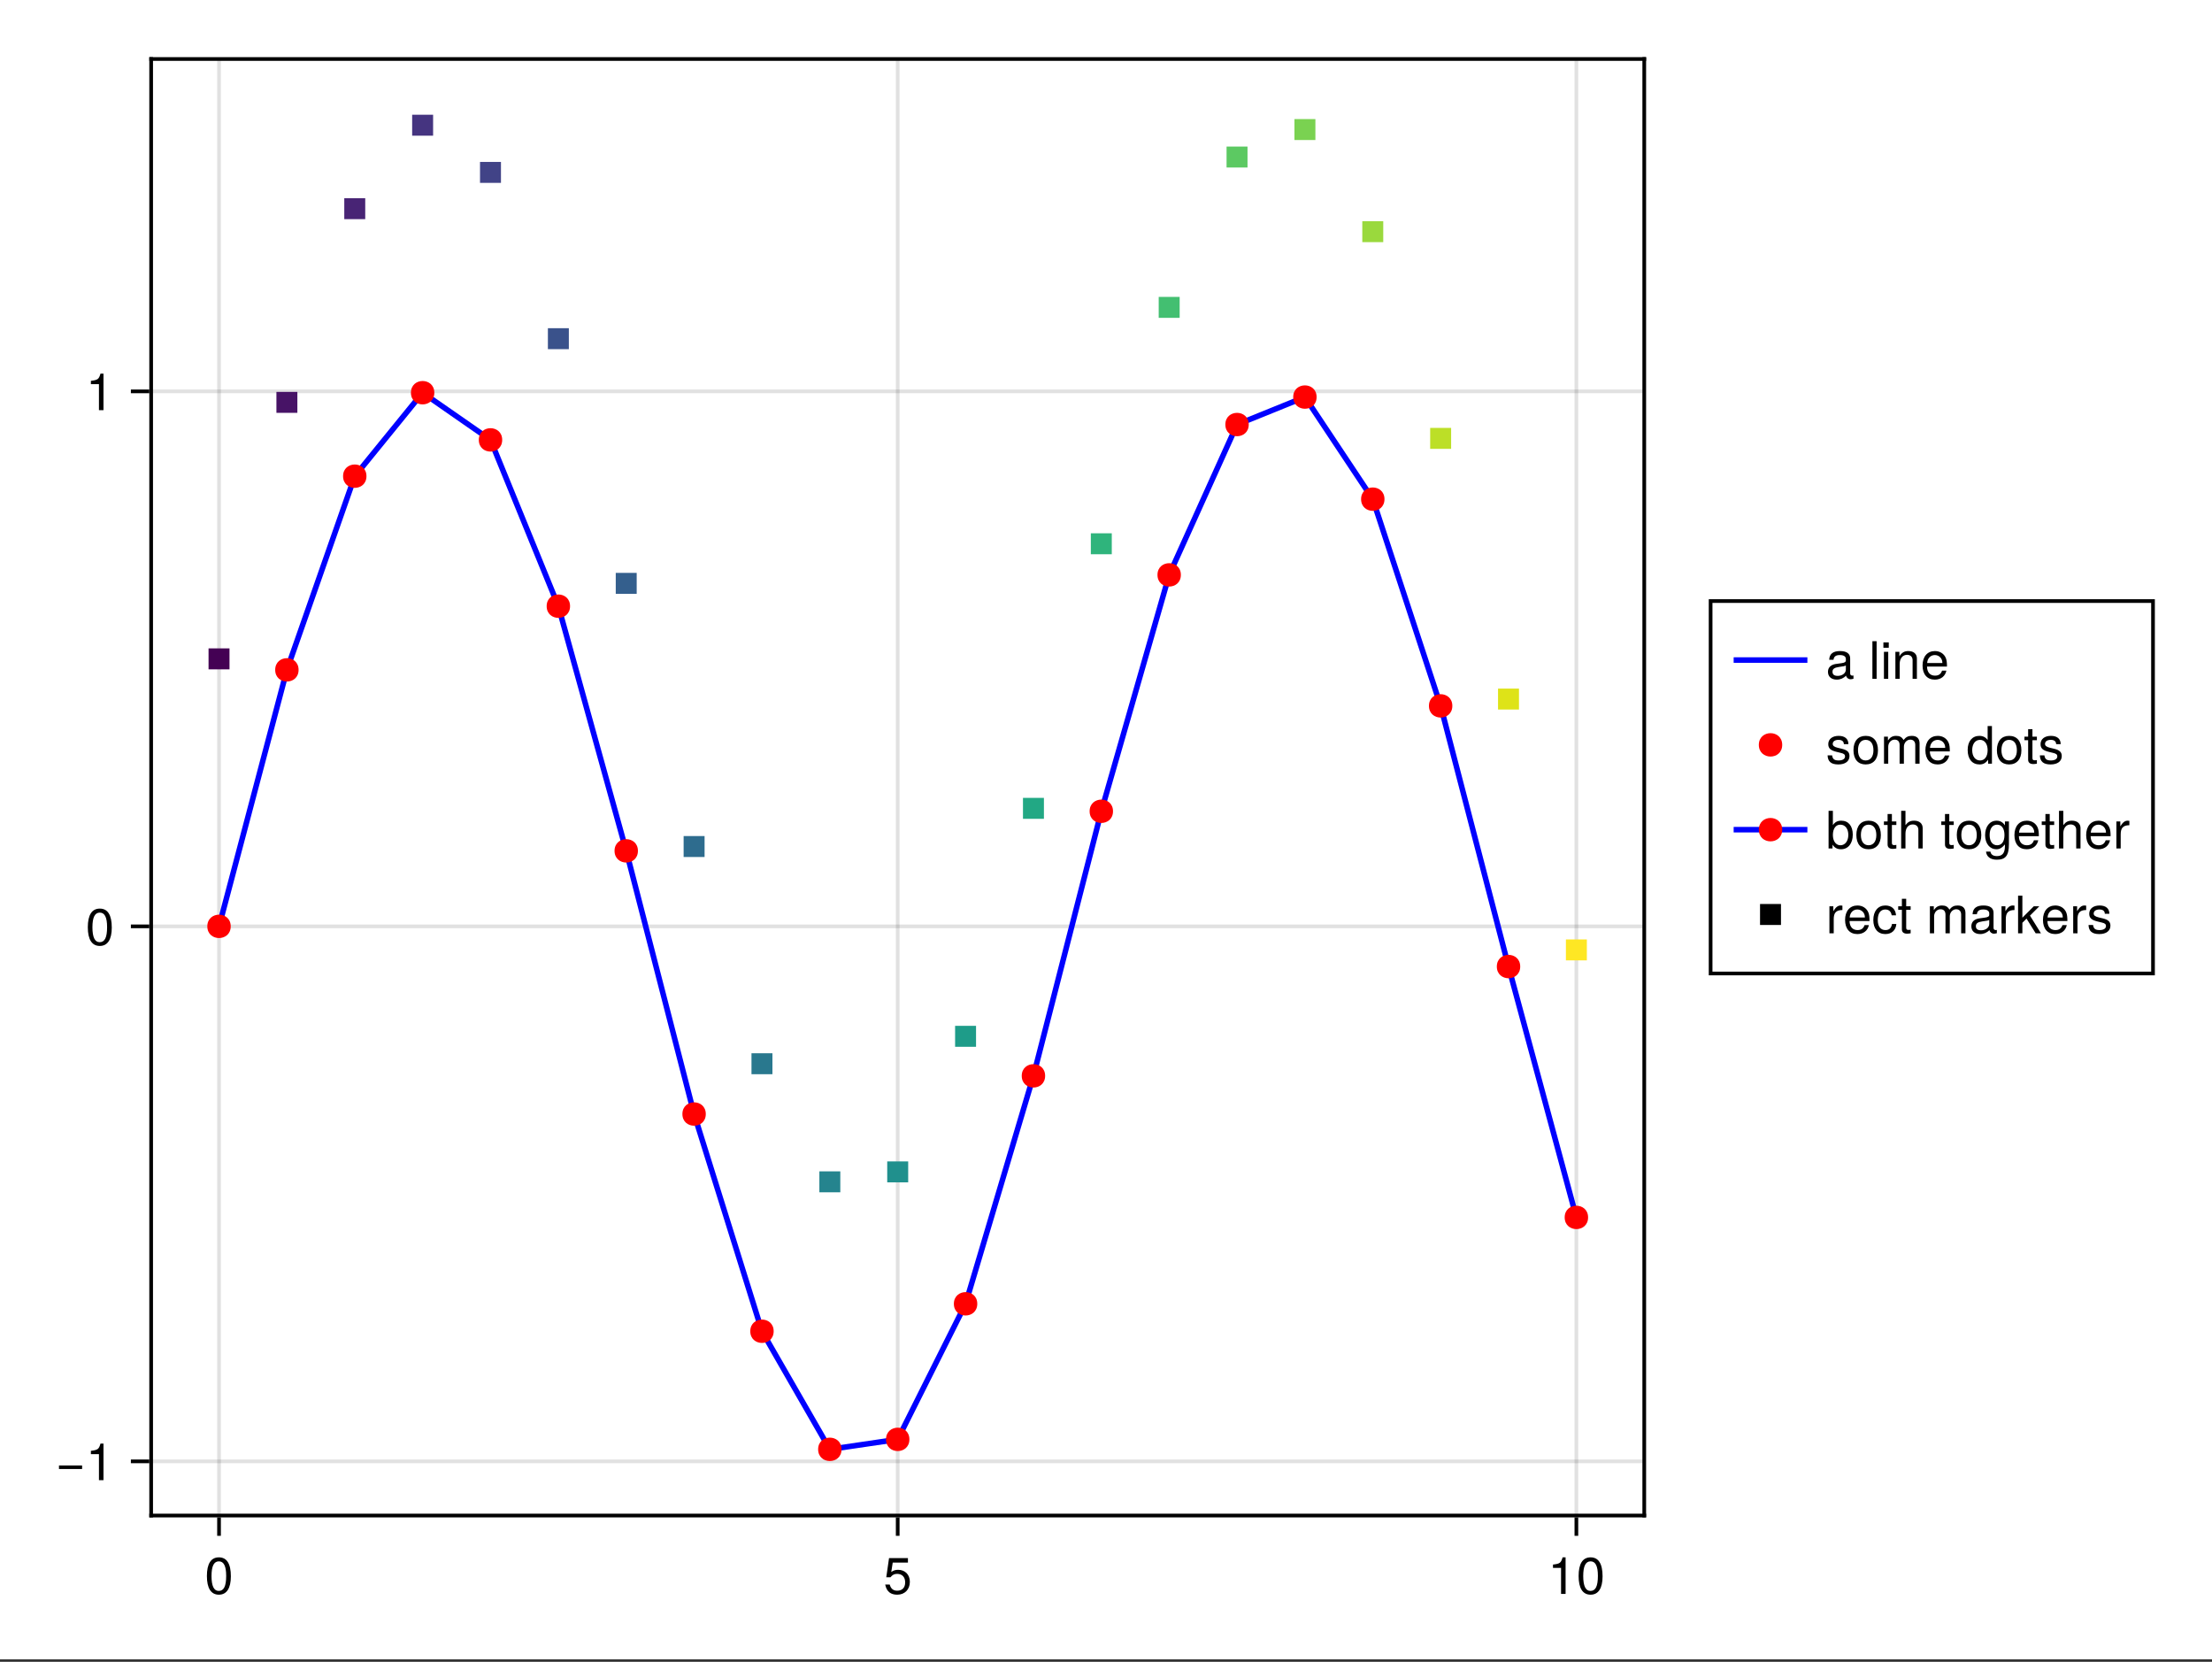 <?xml version="1.0" encoding="UTF-8"?>
<svg xmlns="http://www.w3.org/2000/svg" xmlns:xlink="http://www.w3.org/1999/xlink" width="450" height="338" viewBox="0 0 450 338">
<rect x="0" y="0" width="450" height="338" fill="#333333" stroke="none"/>
<defs>
<g>
<g id="glyph-0-0-874d8ee6">
<path d="M 5.328 -3.578 C 5.328 -1.141 4.469 0.156 2.891 0.156 C 1.297 0.156 0.453 -1.141 0.453 -3.641 C 0.453 -6.141 1.281 -7.438 2.891 -7.438 C 4.5 -7.438 5.328 -6.156 5.328 -3.578 Z M 4.375 -3.672 C 4.375 -5.656 3.891 -6.625 2.891 -6.625 C 1.891 -6.625 1.391 -5.672 1.391 -3.641 C 1.391 -1.594 1.891 -0.609 2.859 -0.609 C 3.891 -0.609 4.375 -1.547 4.375 -3.672 Z M 4.375 -3.672 "/>
</g>
<g id="glyph-0-1-874d8ee6">
<path d="M 5.422 -2.266 C 5.422 -2.266 0.719 -2.266 0.719 -2.266 C 0.719 -2.266 0.719 -2.984 0.719 -2.984 C 0.719 -2.984 5.422 -2.984 5.422 -2.984 C 5.422 -2.984 5.422 -2.266 5.422 -2.266 Z M 5.422 -2.266 "/>
</g>
<g id="glyph-0-2-874d8ee6">
<path d="M 3.641 0 C 3.641 0 2.719 0 2.719 0 C 2.719 0 2.719 -5.297 2.719 -5.297 C 2.719 -5.297 1.078 -5.297 1.078 -5.297 C 1.078 -5.297 1.078 -5.969 1.078 -5.969 C 2.5 -6.141 2.703 -6.297 3.031 -7.438 C 3.031 -7.438 3.641 -7.438 3.641 -7.438 C 3.641 -7.438 3.641 0 3.641 0 Z M 3.641 0 "/>
</g>
<g id="glyph-1-0-874d8ee6">
<path d="M 5.391 -2.469 C 5.391 -0.891 4.344 0.156 2.828 0.156 C 1.516 0.156 0.672 -0.438 0.375 -1.906 C 0.375 -1.906 1.297 -1.906 1.297 -1.906 C 1.516 -1.078 2 -0.656 2.812 -0.656 C 3.828 -0.656 4.438 -1.266 4.438 -2.344 C 4.438 -3.438 3.812 -4.078 2.812 -4.078 C 2.234 -4.078 1.875 -3.906 1.453 -3.391 C 1.453 -3.391 0.594 -3.391 0.594 -3.391 C 0.594 -3.391 1.156 -7.281 1.156 -7.281 C 1.156 -7.281 5 -7.281 5 -7.281 C 5 -7.281 5 -6.375 5 -6.375 C 5 -6.375 1.906 -6.375 1.906 -6.375 C 1.906 -6.375 1.609 -4.453 1.609 -4.453 C 2.031 -4.766 2.453 -4.906 2.984 -4.906 C 4.406 -4.906 5.391 -3.938 5.391 -2.469 Z M 5.391 -2.469 "/>
</g>
<g id="glyph-2-0-874d8ee6">
<path d="M 3.641 0 C 3.641 0 2.719 0 2.719 0 C 2.719 0 2.719 -5.297 2.719 -5.297 C 2.719 -5.297 1.078 -5.297 1.078 -5.297 C 1.078 -5.297 1.078 -5.969 1.078 -5.969 C 2.5 -6.141 2.703 -6.297 3.031 -7.438 C 3.031 -7.438 3.641 -7.438 3.641 -7.438 C 3.641 -7.438 3.641 0 3.641 0 Z M 3.641 0 "/>
</g>
<g id="glyph-2-1-874d8ee6">
<path d="M 1.578 0 C 1.578 0 0.719 0 0.719 0 C 0.719 0 0.719 -7.656 0.719 -7.656 C 0.719 -7.656 1.578 -7.656 1.578 -7.656 C 1.578 -7.656 1.578 0 1.578 0 Z M 1.578 0 "/>
</g>
<g id="glyph-3-0-874d8ee6">
<path d="M 5.328 -3.578 C 5.328 -1.141 4.469 0.156 2.891 0.156 C 1.297 0.156 0.453 -1.141 0.453 -3.641 C 0.453 -6.141 1.281 -7.438 2.891 -7.438 C 4.5 -7.438 5.328 -6.156 5.328 -3.578 Z M 4.375 -3.672 C 4.375 -5.656 3.891 -6.625 2.891 -6.625 C 1.891 -6.625 1.391 -5.672 1.391 -3.641 C 1.391 -1.594 1.891 -0.609 2.859 -0.609 C 3.891 -0.609 4.375 -1.547 4.375 -3.672 Z M 4.375 -3.672 "/>
</g>
<g id="glyph-3-1-874d8ee6">
<path d="M 5.625 -0.016 C 5.328 0.047 5.203 0.078 5.016 0.078 C 4.594 0.078 4.203 -0.234 4.109 -0.656 C 3.641 -0.141 2.953 0.156 2.25 0.156 C 1.141 0.156 0.438 -0.438 0.438 -1.422 C 0.438 -2.094 0.766 -2.594 1.406 -2.859 C 1.75 -3 1.938 -3.031 3.172 -3.188 C 3.859 -3.281 4.078 -3.438 4.078 -3.797 C 4.078 -3.797 4.078 -4.031 4.078 -4.031 C 4.078 -4.562 3.641 -4.844 2.859 -4.844 C 2.031 -4.844 1.641 -4.547 1.562 -3.875 C 1.562 -3.875 0.688 -3.875 0.688 -3.875 C 0.734 -5.141 1.547 -5.656 2.891 -5.656 C 4.234 -5.656 4.953 -5.141 4.953 -4.156 C 4.953 -4.156 4.953 -1.094 4.953 -1.094 C 4.953 -0.812 5.125 -0.656 5.422 -0.656 C 5.484 -0.656 5.516 -0.656 5.625 -0.688 C 5.625 -0.688 5.625 -0.016 5.625 -0.016 Z M 4.078 -1.906 C 4.078 -1.906 4.078 -2.719 4.078 -2.719 C 3.797 -2.578 3.594 -2.547 2.672 -2.422 C 1.75 -2.281 1.359 -2.031 1.359 -1.453 C 1.359 -0.844 1.75 -0.609 2.438 -0.609 C 3.281 -0.609 4.078 -1.109 4.078 -1.906 Z M 4.078 -1.906 "/>
</g>
<g id="glyph-3-2-874d8ee6">
<path d="M 1.609 0 C 1.609 0 0.734 0 0.734 0 C 0.734 0 0.734 -5.5 0.734 -5.5 C 0.734 -5.5 1.609 -5.5 1.609 -5.5 C 1.609 -5.5 1.609 0 1.609 0 Z M 1.719 -6.328 C 1.719 -6.328 0.625 -6.328 0.625 -6.328 C 0.625 -6.328 0.625 -7.422 0.625 -7.422 C 0.625 -7.422 1.719 -7.422 1.719 -7.422 C 1.719 -7.422 1.719 -6.328 1.719 -6.328 Z M 1.719 -6.328 "/>
</g>
<g id="glyph-4-0-874d8ee6">
<path d="M 3.641 0 C 3.641 0 2.719 0 2.719 0 C 2.719 0 2.719 -5.297 2.719 -5.297 C 2.719 -5.297 1.078 -5.297 1.078 -5.297 C 1.078 -5.297 1.078 -5.969 1.078 -5.969 C 2.5 -6.141 2.703 -6.297 3.031 -7.438 C 3.031 -7.438 3.641 -7.438 3.641 -7.438 C 3.641 -7.438 3.641 0 3.641 0 Z M 3.641 0 "/>
</g>
<g id="glyph-5-0-874d8ee6">
</g>
<g id="glyph-5-1-874d8ee6">
<path d="M 5.109 0 C 5.109 0 4.234 0 4.234 0 C 4.234 0 4.234 -3.812 4.234 -3.812 C 4.234 -4.469 3.797 -4.891 3.109 -4.891 C 2.219 -4.891 1.609 -4.156 1.609 -3.031 C 1.609 -3.031 1.609 0 1.609 0 C 1.609 0 0.734 0 0.734 0 C 0.734 0 0.734 -5.5 0.734 -5.5 C 0.734 -5.5 1.547 -5.5 1.547 -5.5 C 1.547 -5.5 1.547 -4.578 1.547 -4.578 C 2.031 -5.344 2.547 -5.656 3.375 -5.656 C 4.438 -5.656 5.109 -5.078 5.109 -4.156 C 5.109 -4.156 5.109 0 5.109 0 Z M 5.109 0 "/>
</g>
<g id="glyph-5-2-874d8ee6">
<path d="M 5.391 -2.5 C 5.391 -2.5 1.328 -2.5 1.328 -2.5 C 1.359 -1.234 2.031 -0.656 2.953 -0.656 C 3.656 -0.656 4.141 -0.938 4.391 -1.672 C 4.391 -1.672 5.266 -1.672 5.266 -1.672 C 5.047 -0.562 4.172 0.156 2.922 0.156 C 1.375 0.156 0.422 -0.906 0.422 -2.719 C 0.422 -4.531 1.406 -5.656 2.938 -5.656 C 3.969 -5.656 4.812 -5.109 5.172 -4.203 C 5.328 -3.797 5.391 -3.297 5.391 -2.5 Z M 4.453 -3.281 C 4.453 -4.141 3.797 -4.844 2.922 -4.844 C 2.047 -4.844 1.422 -4.188 1.359 -3.219 C 1.359 -3.219 4.438 -3.219 4.438 -3.219 C 4.453 -3.234 4.453 -3.281 4.453 -3.281 Z M 4.453 -3.281 "/>
</g>
<g id="glyph-6-0-874d8ee6">
<path d="M 4.812 -1.547 C 4.812 -0.484 3.938 0.156 2.547 0.156 C 1.109 0.156 0.406 -0.406 0.359 -1.688 C 0.359 -1.688 1.281 -1.688 1.281 -1.688 C 1.391 -0.844 1.844 -0.656 2.625 -0.656 C 3.391 -0.656 3.906 -0.953 3.906 -1.469 C 3.906 -1.875 3.672 -2.047 3.062 -2.188 C 3.062 -2.188 2.234 -2.391 2.234 -2.391 C 0.938 -2.703 0.5 -3.125 0.5 -3.984 C 0.5 -5 1.328 -5.656 2.609 -5.656 C 3.875 -5.656 4.594 -5.047 4.594 -3.969 C 4.594 -3.969 3.672 -3.969 3.672 -3.969 C 3.656 -4.547 3.281 -4.844 2.578 -4.844 C 1.859 -4.844 1.406 -4.531 1.406 -4.016 C 1.406 -3.641 1.719 -3.406 2.422 -3.234 C 2.422 -3.234 3.266 -3.031 3.266 -3.031 C 4.359 -2.766 4.812 -2.359 4.812 -1.547 Z M 4.812 -1.547 "/>
</g>
<g id="glyph-6-1-874d8ee6">
<path d="M 5.359 -2.703 C 5.359 -0.906 4.406 0.156 2.859 0.156 C 1.297 0.156 0.375 -0.906 0.375 -2.75 C 0.375 -4.594 1.312 -5.656 2.859 -5.656 C 4.438 -5.656 5.359 -4.609 5.359 -2.703 Z M 4.438 -2.719 C 4.438 -4.078 3.859 -4.844 2.859 -4.844 C 1.891 -4.844 1.297 -4.078 1.297 -2.75 C 1.297 -1.422 1.891 -0.656 2.859 -0.656 C 3.828 -0.656 4.438 -1.422 4.438 -2.719 Z M 4.438 -2.719 "/>
</g>
<g id="glyph-6-2-874d8ee6">
<path d="M 5.391 -2.5 C 5.391 -2.5 1.328 -2.5 1.328 -2.5 C 1.359 -1.234 2.031 -0.656 2.953 -0.656 C 3.656 -0.656 4.141 -0.938 4.391 -1.672 C 4.391 -1.672 5.266 -1.672 5.266 -1.672 C 5.047 -0.562 4.172 0.156 2.922 0.156 C 1.375 0.156 0.422 -0.906 0.422 -2.719 C 0.422 -4.531 1.406 -5.656 2.938 -5.656 C 3.969 -5.656 4.812 -5.109 5.172 -4.203 C 5.328 -3.797 5.391 -3.297 5.391 -2.5 Z M 4.453 -3.281 C 4.453 -4.141 3.797 -4.844 2.922 -4.844 C 2.047 -4.844 1.422 -4.188 1.359 -3.219 C 1.359 -3.219 4.438 -3.219 4.438 -3.219 C 4.453 -3.234 4.453 -3.281 4.453 -3.281 Z M 4.453 -3.281 "/>
</g>
<g id="glyph-6-3-874d8ee6">
</g>
<g id="glyph-6-4-874d8ee6">
<path d="M 5.203 0 C 5.203 0 4.422 0 4.422 0 C 4.422 0 4.422 -0.812 4.422 -0.812 C 3.953 -0.125 3.422 0.156 2.672 0.156 C 1.188 0.156 0.266 -0.938 0.266 -2.797 C 0.266 -4.562 1.203 -5.656 2.641 -5.656 C 3.375 -5.656 3.953 -5.359 4.328 -4.812 C 4.328 -4.812 4.328 -7.656 4.328 -7.656 C 4.328 -7.656 5.203 -7.656 5.203 -7.656 C 5.203 -7.656 5.203 0 5.203 0 Z M 4.328 -2.734 C 4.328 -4 3.734 -4.844 2.781 -4.844 C 1.828 -4.844 1.188 -4.031 1.188 -2.75 C 1.188 -1.469 1.828 -0.656 2.797 -0.656 C 3.719 -0.656 4.328 -1.453 4.328 -2.734 Z M 4.328 -2.734 "/>
</g>
<g id="glyph-6-5-874d8ee6">
<path d="M 2.672 0 C 2.375 0.047 2.156 0.078 1.953 0.078 C 1.266 0.078 0.891 -0.234 0.891 -0.797 C 0.891 -0.797 0.891 -4.781 0.891 -4.781 C 0.891 -4.781 0.141 -4.781 0.141 -4.781 C 0.141 -4.781 0.141 -5.5 0.141 -5.5 C 0.141 -5.5 0.891 -5.5 0.891 -5.5 C 0.891 -5.5 0.891 -7.016 0.891 -7.016 C 0.891 -7.016 1.766 -7.016 1.766 -7.016 C 1.766 -7.016 1.766 -5.5 1.766 -5.5 C 1.766 -5.5 2.672 -5.5 2.672 -5.5 C 2.672 -5.5 2.672 -4.781 2.672 -4.781 C 2.672 -4.781 1.766 -4.781 1.766 -4.781 C 1.766 -4.781 1.766 -1.188 1.766 -1.188 C 1.766 -0.797 1.875 -0.688 2.25 -0.688 C 2.422 -0.688 2.547 -0.703 2.672 -0.734 C 2.672 -0.734 2.672 0 2.672 0 Z M 2.672 0 "/>
</g>
<g id="glyph-7-0-874d8ee6">
<path d="M 7.984 0 C 7.984 0 7.109 0 7.109 0 C 7.109 0 7.109 -3.797 7.109 -3.797 C 7.109 -4.484 6.734 -4.891 6.094 -4.891 C 5.391 -4.891 4.797 -4.25 4.797 -3.453 C 4.797 -3.453 4.797 0 4.797 0 C 4.797 0 3.922 0 3.922 0 C 3.922 0 3.922 -3.797 3.922 -3.797 C 3.922 -4.5 3.562 -4.891 2.906 -4.891 C 2.188 -4.891 1.609 -4.25 1.609 -3.453 C 1.609 -3.453 1.609 0 1.609 0 C 1.609 0 0.75 0 0.75 0 C 0.75 0 0.75 -5.5 0.75 -5.5 C 0.75 -5.5 1.547 -5.5 1.547 -5.5 C 1.547 -5.5 1.547 -4.719 1.547 -4.719 C 2.016 -5.391 2.5 -5.656 3.234 -5.656 C 3.953 -5.656 4.391 -5.406 4.719 -4.812 C 5.234 -5.438 5.672 -5.656 6.406 -5.656 C 7.438 -5.656 7.984 -5.109 7.984 -4.125 C 7.984 -4.125 7.984 0 7.984 0 Z M 7.984 0 "/>
</g>
<g id="glyph-8-0-874d8ee6">
<path d="M 5.484 -2.812 C 5.484 -1.031 4.547 0.156 3.094 0.156 C 2.328 0.156 1.781 -0.141 1.359 -0.781 C 1.359 -0.781 1.359 0 1.359 0 C 1.359 0 0.562 0 0.562 0 C 0.562 0 0.562 -7.656 0.562 -7.656 C 0.562 -7.656 1.438 -7.656 1.438 -7.656 C 1.438 -7.656 1.438 -4.75 1.438 -4.75 C 1.844 -5.375 2.391 -5.656 3.141 -5.656 C 4.594 -5.656 5.484 -4.594 5.484 -2.812 Z M 4.578 -2.766 C 4.578 -3.984 3.953 -4.844 2.969 -4.844 C 2.047 -4.875 1.438 -4.047 1.438 -2.75 C 1.438 -1.5 2.047 -0.656 2.969 -0.656 C 3.922 -0.656 4.578 -1.516 4.578 -2.766 Z M 4.578 -2.766 "/>
</g>
<g id="glyph-8-1-874d8ee6">
<path d="M 5.359 -2.703 C 5.359 -0.906 4.406 0.156 2.859 0.156 C 1.297 0.156 0.375 -0.906 0.375 -2.75 C 0.375 -4.594 1.312 -5.656 2.859 -5.656 C 4.438 -5.656 5.359 -4.609 5.359 -2.703 Z M 4.438 -2.719 C 4.438 -4.078 3.859 -4.844 2.859 -4.844 C 1.891 -4.844 1.297 -4.078 1.297 -2.75 C 1.297 -1.422 1.891 -0.656 2.859 -0.656 C 3.828 -0.656 4.438 -1.422 4.438 -2.719 Z M 4.438 -2.719 "/>
</g>
<g id="glyph-9-0-874d8ee6">
<path d="M 2.672 0 C 2.375 0.047 2.156 0.078 1.953 0.078 C 1.266 0.078 0.891 -0.234 0.891 -0.797 C 0.891 -0.797 0.891 -4.781 0.891 -4.781 C 0.891 -4.781 0.141 -4.781 0.141 -4.781 C 0.141 -4.781 0.141 -5.5 0.141 -5.5 C 0.141 -5.5 0.891 -5.5 0.891 -5.5 C 0.891 -5.5 0.891 -7.016 0.891 -7.016 C 0.891 -7.016 1.766 -7.016 1.766 -7.016 C 1.766 -7.016 1.766 -5.5 1.766 -5.5 C 1.766 -5.5 2.672 -5.5 2.672 -5.5 C 2.672 -5.5 2.672 -4.781 2.672 -4.781 C 2.672 -4.781 1.766 -4.781 1.766 -4.781 C 1.766 -4.781 1.766 -1.188 1.766 -1.188 C 1.766 -0.797 1.875 -0.688 2.25 -0.688 C 2.422 -0.688 2.547 -0.703 2.672 -0.734 C 2.672 -0.734 2.672 0 2.672 0 Z M 2.672 0 "/>
</g>
<g id="glyph-9-1-874d8ee6">
<path d="M 5.109 0 C 5.109 0 4.234 0 4.234 0 C 4.234 0 4.234 -3.812 4.234 -3.812 C 4.234 -4.531 3.719 -4.891 3.094 -4.891 C 2.188 -4.891 1.609 -4.156 1.609 -3.031 C 1.609 -3.031 1.609 0 1.609 0 C 1.609 0 0.734 0 0.734 0 C 0.734 0 0.734 -7.656 0.734 -7.656 C 0.734 -7.656 1.609 -7.656 1.609 -7.656 C 1.609 -7.656 1.609 -4.75 1.609 -4.75 C 2.125 -5.422 2.594 -5.656 3.375 -5.656 C 4.438 -5.656 5.109 -5.078 5.109 -4.156 C 5.109 -4.156 5.109 0 5.109 0 Z M 5.109 0 "/>
</g>
<g id="glyph-9-2-874d8ee6">
</g>
<g id="glyph-9-3-874d8ee6">
<path d="M 5.359 -2.703 C 5.359 -0.906 4.406 0.156 2.859 0.156 C 1.297 0.156 0.375 -0.906 0.375 -2.75 C 0.375 -4.594 1.312 -5.656 2.859 -5.656 C 4.438 -5.656 5.359 -4.609 5.359 -2.703 Z M 4.438 -2.719 C 4.438 -4.078 3.859 -4.844 2.859 -4.844 C 1.891 -4.844 1.297 -4.078 1.297 -2.75 C 1.297 -1.422 1.891 -0.656 2.859 -0.656 C 3.828 -0.656 4.438 -1.422 4.438 -2.719 Z M 4.438 -2.719 "/>
</g>
<g id="glyph-9-4-874d8ee6">
<path d="M 5.141 -0.906 C 5.141 1.516 4.406 2.281 2.672 2.281 C 1.391 2.281 0.578 1.672 0.484 0.625 C 0.484 0.625 1.375 0.625 1.375 0.625 C 1.484 1.297 2.016 1.547 2.703 1.547 C 3.734 1.547 4.328 1 4.328 -0.469 C 4.328 -0.469 4.328 -0.828 4.328 -0.828 C 3.75 -0.141 3.266 0.156 2.578 0.156 C 1.281 0.156 0.297 -0.969 0.297 -2.703 C 0.297 -4.484 1.25 -5.656 2.641 -5.656 C 3.344 -5.656 3.891 -5.359 4.328 -4.703 C 4.328 -4.703 4.328 -5.5 4.328 -5.5 C 4.328 -5.5 5.141 -5.5 5.141 -5.5 C 5.141 -5.5 5.141 -0.906 5.141 -0.906 Z M 4.234 -2.719 C 4.234 -4.047 3.688 -4.844 2.734 -4.844 C 1.812 -4.844 1.219 -4.078 1.219 -2.75 C 1.219 -1.422 1.797 -0.656 2.75 -0.656 C 3.672 -0.656 4.234 -1.406 4.234 -2.719 Z M 4.234 -2.719 "/>
</g>
<g id="glyph-9-5-874d8ee6">
<path d="M 5.391 -2.5 C 5.391 -2.5 1.328 -2.5 1.328 -2.5 C 1.359 -1.234 2.031 -0.656 2.953 -0.656 C 3.656 -0.656 4.141 -0.938 4.391 -1.672 C 4.391 -1.672 5.266 -1.672 5.266 -1.672 C 5.047 -0.562 4.172 0.156 2.922 0.156 C 1.375 0.156 0.422 -0.906 0.422 -2.719 C 0.422 -4.531 1.406 -5.656 2.938 -5.656 C 3.969 -5.656 4.812 -5.109 5.172 -4.203 C 5.328 -3.797 5.391 -3.297 5.391 -2.5 Z M 4.453 -3.281 C 4.453 -4.141 3.797 -4.844 2.922 -4.844 C 2.047 -4.844 1.422 -4.188 1.359 -3.219 C 1.359 -3.219 4.438 -3.219 4.438 -3.219 C 4.453 -3.234 4.453 -3.281 4.453 -3.281 Z M 4.453 -3.281 "/>
</g>
<g id="glyph-9-6-874d8ee6">
<path d="M 3.375 -4.734 C 2.016 -4.719 1.609 -4.094 1.609 -2.859 C 1.609 -2.859 1.609 0 1.609 0 C 1.609 0 0.734 0 0.734 0 C 0.734 0 0.734 -5.5 0.734 -5.5 C 0.734 -5.5 1.531 -5.5 1.531 -5.5 C 1.531 -5.5 1.531 -4.5 1.531 -4.5 C 2.031 -5.328 2.469 -5.656 3.031 -5.656 C 3.156 -5.656 3.219 -5.656 3.375 -5.625 C 3.375 -5.625 3.375 -4.734 3.375 -4.734 Z M 3.375 -4.734 "/>
</g>
<g id="glyph-10-0-874d8ee6">
<path d="M 3.375 -4.734 C 2.016 -4.719 1.609 -4.094 1.609 -2.859 C 1.609 -2.859 1.609 0 1.609 0 C 1.609 0 0.734 0 0.734 0 C 0.734 0 0.734 -5.5 0.734 -5.5 C 0.734 -5.5 1.531 -5.5 1.531 -5.5 C 1.531 -5.5 1.531 -4.5 1.531 -4.5 C 2.031 -5.328 2.469 -5.656 3.031 -5.656 C 3.156 -5.656 3.219 -5.656 3.375 -5.625 C 3.375 -5.625 3.375 -4.734 3.375 -4.734 Z M 3.375 -4.734 "/>
</g>
<g id="glyph-10-1-874d8ee6">
<path d="M 5.016 -1.891 C 4.906 -0.625 4.078 0.156 2.766 0.156 C 1.266 0.156 0.328 -0.922 0.328 -2.703 C 0.328 -4.531 1.297 -5.656 2.766 -5.656 C 4 -5.656 4.844 -5 4.953 -3.656 C 4.953 -3.656 4.062 -3.656 4.062 -3.656 C 3.953 -4.422 3.5 -4.844 2.766 -4.844 C 1.812 -4.844 1.234 -4.078 1.234 -2.703 C 1.234 -1.391 1.812 -0.656 2.781 -0.656 C 3.531 -0.656 3.984 -1.016 4.125 -1.891 C 4.125 -1.891 5.016 -1.891 5.016 -1.891 Z M 5.016 -1.891 "/>
</g>
<g id="glyph-11-0-874d8ee6">
<path d="M 5.391 -2.5 C 5.391 -2.5 1.328 -2.5 1.328 -2.5 C 1.359 -1.234 2.031 -0.656 2.953 -0.656 C 3.656 -0.656 4.141 -0.938 4.391 -1.672 C 4.391 -1.672 5.266 -1.672 5.266 -1.672 C 5.047 -0.562 4.172 0.156 2.922 0.156 C 1.375 0.156 0.422 -0.906 0.422 -2.719 C 0.422 -4.531 1.406 -5.656 2.938 -5.656 C 3.969 -5.656 4.812 -5.109 5.172 -4.203 C 5.328 -3.797 5.391 -3.297 5.391 -2.5 Z M 4.453 -3.281 C 4.453 -4.141 3.797 -4.844 2.922 -4.844 C 2.047 -4.844 1.422 -4.188 1.359 -3.219 C 1.359 -3.219 4.438 -3.219 4.438 -3.219 C 4.453 -3.234 4.453 -3.281 4.453 -3.281 Z M 4.453 -3.281 "/>
</g>
<g id="glyph-12-0-874d8ee6">
<path d="M 2.672 0 C 2.375 0.047 2.156 0.078 1.953 0.078 C 1.266 0.078 0.891 -0.234 0.891 -0.797 C 0.891 -0.797 0.891 -4.781 0.891 -4.781 C 0.891 -4.781 0.141 -4.781 0.141 -4.781 C 0.141 -4.781 0.141 -5.5 0.141 -5.5 C 0.141 -5.5 0.891 -5.5 0.891 -5.5 C 0.891 -5.5 0.891 -7.016 0.891 -7.016 C 0.891 -7.016 1.766 -7.016 1.766 -7.016 C 1.766 -7.016 1.766 -5.5 1.766 -5.5 C 1.766 -5.5 2.672 -5.5 2.672 -5.5 C 2.672 -5.5 2.672 -4.781 2.672 -4.781 C 2.672 -4.781 1.766 -4.781 1.766 -4.781 C 1.766 -4.781 1.766 -1.188 1.766 -1.188 C 1.766 -0.797 1.875 -0.688 2.25 -0.688 C 2.422 -0.688 2.547 -0.703 2.672 -0.734 C 2.672 -0.734 2.672 0 2.672 0 Z M 2.672 0 "/>
</g>
<g id="glyph-12-1-874d8ee6">
</g>
<g id="glyph-12-2-874d8ee6">
<path d="M 7.984 0 C 7.984 0 7.109 0 7.109 0 C 7.109 0 7.109 -3.797 7.109 -3.797 C 7.109 -4.484 6.734 -4.891 6.094 -4.891 C 5.391 -4.891 4.797 -4.25 4.797 -3.453 C 4.797 -3.453 4.797 0 4.797 0 C 4.797 0 3.922 0 3.922 0 C 3.922 0 3.922 -3.797 3.922 -3.797 C 3.922 -4.5 3.562 -4.891 2.906 -4.891 C 2.188 -4.891 1.609 -4.25 1.609 -3.453 C 1.609 -3.453 1.609 0 1.609 0 C 1.609 0 0.75 0 0.75 0 C 0.75 0 0.75 -5.5 0.75 -5.5 C 0.75 -5.5 1.547 -5.5 1.547 -5.5 C 1.547 -5.5 1.547 -4.719 1.547 -4.719 C 2.016 -5.391 2.5 -5.656 3.234 -5.656 C 3.953 -5.656 4.391 -5.406 4.719 -4.812 C 5.234 -5.438 5.672 -5.656 6.406 -5.656 C 7.438 -5.656 7.984 -5.109 7.984 -4.125 C 7.984 -4.125 7.984 0 7.984 0 Z M 7.984 0 "/>
</g>
<g id="glyph-12-3-874d8ee6">
<path d="M 5.625 -0.016 C 5.328 0.047 5.203 0.078 5.016 0.078 C 4.594 0.078 4.203 -0.234 4.109 -0.656 C 3.641 -0.141 2.953 0.156 2.25 0.156 C 1.141 0.156 0.438 -0.438 0.438 -1.422 C 0.438 -2.094 0.766 -2.594 1.406 -2.859 C 1.75 -3 1.938 -3.031 3.172 -3.188 C 3.859 -3.281 4.078 -3.438 4.078 -3.797 C 4.078 -3.797 4.078 -4.031 4.078 -4.031 C 4.078 -4.562 3.641 -4.844 2.859 -4.844 C 2.031 -4.844 1.641 -4.547 1.562 -3.875 C 1.562 -3.875 0.688 -3.875 0.688 -3.875 C 0.734 -5.141 1.547 -5.656 2.891 -5.656 C 4.234 -5.656 4.953 -5.141 4.953 -4.156 C 4.953 -4.156 4.953 -1.094 4.953 -1.094 C 4.953 -0.812 5.125 -0.656 5.422 -0.656 C 5.484 -0.656 5.516 -0.656 5.625 -0.688 C 5.625 -0.688 5.625 -0.016 5.625 -0.016 Z M 4.078 -1.906 C 4.078 -1.906 4.078 -2.719 4.078 -2.719 C 3.797 -2.578 3.594 -2.547 2.672 -2.422 C 1.75 -2.281 1.359 -2.031 1.359 -1.453 C 1.359 -0.844 1.75 -0.609 2.438 -0.609 C 3.281 -0.609 4.078 -1.109 4.078 -1.906 Z M 4.078 -1.906 "/>
</g>
<g id="glyph-12-4-874d8ee6">
<path d="M 3.375 -4.734 C 2.016 -4.719 1.609 -4.094 1.609 -2.859 C 1.609 -2.859 1.609 0 1.609 0 C 1.609 0 0.734 0 0.734 0 C 0.734 0 0.734 -5.5 0.734 -5.5 C 0.734 -5.5 1.531 -5.5 1.531 -5.5 C 1.531 -5.5 1.531 -4.5 1.531 -4.5 C 2.031 -5.328 2.469 -5.656 3.031 -5.656 C 3.156 -5.656 3.219 -5.656 3.375 -5.625 C 3.375 -5.625 3.375 -4.734 3.375 -4.734 Z M 3.375 -4.734 "/>
</g>
<g id="glyph-12-5-874d8ee6">
<path d="M 5.266 0 C 5.266 0 4.188 0 4.188 0 C 4.188 0 2.328 -2.984 2.328 -2.984 C 2.328 -2.984 1.484 -2.141 1.484 -2.141 C 1.484 -2.141 1.484 0 1.484 0 C 1.484 0 0.609 0 0.609 0 C 0.609 0 0.609 -7.656 0.609 -7.656 C 0.609 -7.656 1.484 -7.656 1.484 -7.656 C 1.484 -7.656 1.484 -3.172 1.484 -3.172 C 1.484 -3.172 3.812 -5.5 3.812 -5.5 C 3.812 -5.5 4.938 -5.5 4.938 -5.5 C 4.938 -5.5 3.031 -3.594 3.031 -3.594 C 3.031 -3.594 5.266 0 5.266 0 Z M 5.266 0 "/>
</g>
<g id="glyph-12-6-874d8ee6">
<path d="M 4.812 -1.547 C 4.812 -0.484 3.938 0.156 2.547 0.156 C 1.109 0.156 0.406 -0.406 0.359 -1.688 C 0.359 -1.688 1.281 -1.688 1.281 -1.688 C 1.391 -0.844 1.844 -0.656 2.625 -0.656 C 3.391 -0.656 3.906 -0.953 3.906 -1.469 C 3.906 -1.875 3.672 -2.047 3.062 -2.188 C 3.062 -2.188 2.234 -2.391 2.234 -2.391 C 0.938 -2.703 0.5 -3.125 0.5 -3.984 C 0.5 -5 1.328 -5.656 2.609 -5.656 C 3.875 -5.656 4.594 -5.047 4.594 -3.969 C 4.594 -3.969 3.672 -3.969 3.672 -3.969 C 3.656 -4.547 3.281 -4.844 2.578 -4.844 C 1.859 -4.844 1.406 -4.531 1.406 -4.016 C 1.406 -3.641 1.719 -3.406 2.422 -3.234 C 2.422 -3.234 3.266 -3.031 3.266 -3.031 C 4.359 -2.766 4.812 -2.359 4.812 -1.547 Z M 4.812 -1.547 "/>
</g>
<g id="glyph-13-0-874d8ee6">
<path d="M 5.391 -2.5 C 5.391 -2.5 1.328 -2.5 1.328 -2.5 C 1.359 -1.234 2.031 -0.656 2.953 -0.656 C 3.656 -0.656 4.141 -0.938 4.391 -1.672 C 4.391 -1.672 5.266 -1.672 5.266 -1.672 C 5.047 -0.562 4.172 0.156 2.922 0.156 C 1.375 0.156 0.422 -0.906 0.422 -2.719 C 0.422 -4.531 1.406 -5.656 2.938 -5.656 C 3.969 -5.656 4.812 -5.109 5.172 -4.203 C 5.328 -3.797 5.391 -3.297 5.391 -2.5 Z M 4.453 -3.281 C 4.453 -4.141 3.797 -4.844 2.922 -4.844 C 2.047 -4.844 1.422 -4.188 1.359 -3.219 C 1.359 -3.219 4.438 -3.219 4.438 -3.219 C 4.453 -3.234 4.453 -3.281 4.453 -3.281 Z M 4.453 -3.281 "/>
</g>
</g>
</defs>
<path fill-rule="nonzero" fill="rgb(100%, 100%, 100%)" fill-opacity="1" d="M 0 0 L 450 0 L 450 337.5 L 0 337.5 Z M 0 0 "/>
<path fill-rule="nonzero" fill="rgb(100%, 100%, 100%)" fill-opacity="1" d="M 30.75 308.25 L 334.5 308.25 L 334.5 12 L 30.75 12 Z M 30.75 308.25 "/>
<path fill="none" stroke-width="1" stroke-linecap="butt" stroke-linejoin="miter" stroke="rgb(0%, 0%, 0%)" stroke-opacity="0.12" stroke-miterlimit="2" d="M 59.411 411 L 59.411 16 " transform="matrix(0.75, 0, 0, 0.75, 0, 0)"/>
<path fill="none" stroke-width="1" stroke-linecap="butt" stroke-linejoin="miter" stroke="rgb(0%, 0%, 0%)" stroke-opacity="0.12" stroke-miterlimit="2" d="M 243.5 411 L 243.5 16 " transform="matrix(0.75, 0, 0, 0.75, 0, 0)"/>
<path fill="none" stroke-width="1" stroke-linecap="butt" stroke-linejoin="miter" stroke="rgb(0%, 0%, 0%)" stroke-opacity="0.12" stroke-miterlimit="2" d="M 427.589 411 L 427.589 16 " transform="matrix(0.75, 0, 0, 0.75, 0, 0)"/>
<path fill="none" stroke-width="1" stroke-linecap="butt" stroke-linejoin="miter" stroke="rgb(0%, 0%, 0%)" stroke-opacity="0.12" stroke-miterlimit="2" d="M 41 396.307 L 446 396.307 " transform="matrix(0.75, 0, 0, 0.75, 0, 0)"/>
<path fill="none" stroke-width="1" stroke-linecap="butt" stroke-linejoin="miter" stroke="rgb(0%, 0%, 0%)" stroke-opacity="0.12" stroke-miterlimit="2" d="M 41 251.219 L 446 251.219 " transform="matrix(0.75, 0, 0, 0.75, 0, 0)"/>
<path fill="none" stroke-width="1" stroke-linecap="butt" stroke-linejoin="miter" stroke="rgb(0%, 0%, 0%)" stroke-opacity="0.12" stroke-miterlimit="2" d="M 41 106.135 L 446 106.135 " transform="matrix(0.75, 0, 0, 0.75, 0, 0)"/>
<g fill="rgb(0%, 0%, 0%)" fill-opacity="1">
<use xlink:href="#glyph-0-0-874d8ee6" x="41.638" y="324.193"/>
</g>
<g fill="rgb(0%, 0%, 0%)" fill-opacity="1">
<use xlink:href="#glyph-1-0-874d8ee6" x="179.706" y="324.193"/>
</g>
<g fill="rgb(0%, 0%, 0%)" fill-opacity="1">
<use xlink:href="#glyph-2-0-874d8ee6" x="314.855" y="324.193"/>
</g>
<g fill="rgb(0%, 0%, 0%)" fill-opacity="1">
<use xlink:href="#glyph-3-0-874d8ee6" x="320.693" y="324.193"/>
</g>
<g fill="rgb(0%, 0%, 0%)" fill-opacity="1">
<use xlink:href="#glyph-0-1-874d8ee6" x="11.28" y="301.056"/>
</g>
<g fill="rgb(0%, 0%, 0%)" fill-opacity="1">
<use xlink:href="#glyph-0-2-874d8ee6" x="17.412" y="301.056"/>
</g>
<g fill="rgb(0%, 0%, 0%)" fill-opacity="1">
<use xlink:href="#glyph-0-0-874d8ee6" x="17.412" y="192.242"/>
</g>
<g fill="rgb(0%, 0%, 0%)" fill-opacity="1">
<use xlink:href="#glyph-4-0-874d8ee6" x="17.412" y="83.428"/>
</g>
<path fill="none" stroke-width="1.5" stroke-linecap="butt" stroke-linejoin="miter" stroke="rgb(0%, 0%, 100%)" stroke-opacity="1" stroke-miterlimit="2" d="M 59.411 251.219 L 77.818 181.661 L 96.229 129.135 L 114.635 106.5 L 133.047 119.292 L 151.453 164.391 L 169.865 230.745 L 188.271 302.115 L 206.682 361.021 L 225.089 393.047 L 243.5 390.344 L 261.911 353.583 L 280.318 291.76 L 298.729 220.01 L 317.135 155.901 L 335.547 115.13 L 353.953 107.677 L 372.365 135.37 L 390.771 191.427 L 409.182 262.125 L 427.589 330.151 " transform="matrix(0.75, 0, 0, 0.75, 0, 0)"/>
<path fill-rule="nonzero" fill="rgb(100%, 0%, 0%)" fill-opacity="1" d="M 46.938 188.414 C 46.938 185.242 42.176 185.242 42.176 188.414 C 42.176 191.586 46.938 191.586 46.938 188.414 Z M 46.938 188.414 "/>
<path fill-rule="nonzero" fill="rgb(100%, 0%, 0%)" fill-opacity="1" d="M 60.742 136.246 C 60.742 133.074 55.984 133.074 55.984 136.246 C 55.984 139.418 60.742 139.418 60.742 136.246 Z M 60.742 136.246 "/>
<path fill-rule="nonzero" fill="rgb(100%, 0%, 0%)" fill-opacity="1" d="M 74.551 96.852 C 74.551 93.68 69.793 93.68 69.793 96.852 C 69.793 100.023 74.551 100.023 74.551 96.852 Z M 74.551 96.852 "/>
<path fill-rule="nonzero" fill="rgb(100%, 0%, 0%)" fill-opacity="1" d="M 88.355 79.875 C 88.355 76.699 83.598 76.699 83.598 79.875 C 83.598 83.047 88.355 83.047 88.355 79.875 Z M 88.355 79.875 "/>
<path fill-rule="nonzero" fill="rgb(100%, 0%, 0%)" fill-opacity="1" d="M 102.164 89.469 C 102.164 86.297 97.406 86.297 97.406 89.469 C 97.406 92.645 102.164 92.645 102.164 89.469 Z M 102.164 89.469 "/>
<path fill-rule="nonzero" fill="rgb(100%, 0%, 0%)" fill-opacity="1" d="M 115.969 123.293 C 115.969 120.121 111.211 120.121 111.211 123.293 C 111.211 126.465 115.969 126.465 115.969 123.293 Z M 115.969 123.293 "/>
<path fill-rule="nonzero" fill="rgb(100%, 0%, 0%)" fill-opacity="1" d="M 129.777 173.059 C 129.777 169.887 125.02 169.887 125.02 173.059 C 125.02 176.23 129.777 176.23 129.777 173.059 Z M 129.777 173.059 "/>
<path fill-rule="nonzero" fill="rgb(100%, 0%, 0%)" fill-opacity="1" d="M 143.582 226.586 C 143.582 223.414 138.824 223.414 138.824 226.586 C 138.824 229.758 143.582 229.758 143.582 226.586 Z M 143.582 226.586 "/>
<path fill-rule="nonzero" fill="rgb(100%, 0%, 0%)" fill-opacity="1" d="M 157.391 270.766 C 157.391 267.594 152.633 267.594 152.633 270.766 C 152.633 273.938 157.391 273.938 157.391 270.766 Z M 157.391 270.766 "/>
<path fill-rule="nonzero" fill="rgb(100%, 0%, 0%)" fill-opacity="1" d="M 171.199 294.785 C 171.199 291.613 166.438 291.613 166.438 294.785 C 166.438 297.957 171.199 297.957 171.199 294.785 Z M 171.199 294.785 "/>
<path fill-rule="nonzero" fill="rgb(100%, 0%, 0%)" fill-opacity="1" d="M 185.004 292.758 C 185.004 289.586 180.246 289.586 180.246 292.758 C 180.246 295.934 185.004 295.934 185.004 292.758 Z M 185.004 292.758 "/>
<path fill-rule="nonzero" fill="rgb(100%, 0%, 0%)" fill-opacity="1" d="M 198.812 265.188 C 198.812 262.016 194.051 262.016 194.051 265.188 C 194.051 268.359 198.812 268.359 198.812 265.188 Z M 198.812 265.188 "/>
<path fill-rule="nonzero" fill="rgb(100%, 0%, 0%)" fill-opacity="1" d="M 212.617 218.82 C 212.617 215.648 207.859 215.648 207.859 218.82 C 207.859 221.992 212.617 221.992 212.617 218.82 Z M 212.617 218.82 "/>
<path fill-rule="nonzero" fill="rgb(100%, 0%, 0%)" fill-opacity="1" d="M 226.426 165.008 C 226.426 161.836 221.668 161.836 221.668 165.008 C 221.668 168.18 226.426 168.18 226.426 165.008 Z M 226.426 165.008 "/>
<path fill-rule="nonzero" fill="rgb(100%, 0%, 0%)" fill-opacity="1" d="M 240.23 116.926 C 240.23 113.754 235.473 113.754 235.473 116.926 C 235.473 120.098 240.23 120.098 240.23 116.926 Z M 240.23 116.926 "/>
<path fill-rule="nonzero" fill="rgb(100%, 0%, 0%)" fill-opacity="1" d="M 254.039 86.348 C 254.039 83.176 249.281 83.176 249.281 86.348 C 249.281 89.52 254.039 89.52 254.039 86.348 Z M 254.039 86.348 "/>
<path fill-rule="nonzero" fill="rgb(100%, 0%, 0%)" fill-opacity="1" d="M 267.844 80.758 C 267.844 77.586 263.086 77.586 263.086 80.758 C 263.086 83.93 267.844 83.93 267.844 80.758 Z M 267.844 80.758 "/>
<path fill-rule="nonzero" fill="rgb(100%, 0%, 0%)" fill-opacity="1" d="M 281.652 101.527 C 281.652 98.355 276.895 98.355 276.895 101.527 C 276.895 104.699 281.652 104.699 281.652 101.527 Z M 281.652 101.527 "/>
<path fill-rule="nonzero" fill="rgb(100%, 0%, 0%)" fill-opacity="1" d="M 295.457 143.57 C 295.457 140.398 290.699 140.398 290.699 143.57 C 290.699 146.742 295.457 146.742 295.457 143.57 Z M 295.457 143.57 "/>
<path fill-rule="nonzero" fill="rgb(100%, 0%, 0%)" fill-opacity="1" d="M 309.266 196.594 C 309.266 193.418 304.508 193.418 304.508 196.594 C 304.508 199.766 309.266 199.766 309.266 196.594 Z M 309.266 196.594 "/>
<path fill-rule="nonzero" fill="rgb(100%, 0%, 0%)" fill-opacity="1" d="M 323.074 247.613 C 323.074 244.441 318.312 244.441 318.312 247.613 C 318.312 250.785 323.074 250.785 323.074 247.613 Z M 323.074 247.613 "/>
<path fill-rule="nonzero" fill="rgb(26.7%, 0.487%, 32.941%)" fill-opacity="1" d="M 46.688 136.141 L 46.688 131.875 L 42.426 131.875 L 42.426 136.141 Z M 46.688 136.141 "/>
<path fill-rule="nonzero" fill="rgb(28.074%, 7.753%, 40.104%)" fill-opacity="1" d="M 60.496 83.969 L 60.496 79.707 L 56.234 79.707 L 56.234 83.969 Z M 60.496 83.969 "/>
<path fill-rule="nonzero" fill="rgb(28.246%, 14.342%, 45.951%)" fill-opacity="1" d="M 74.301 44.574 L 74.301 40.312 L 70.039 40.312 L 70.039 44.574 Z M 74.301 44.574 "/>
<path fill-rule="nonzero" fill="rgb(27.271%, 20.572%, 50.24%)" fill-opacity="1" d="M 88.109 27.598 L 88.109 23.336 L 83.848 23.336 L 83.848 27.598 Z M 88.109 27.598 "/>
<path fill-rule="nonzero" fill="rgb(25.394%, 26.525%, 52.998%)" fill-opacity="1" d="M 101.914 37.195 L 101.914 32.934 L 97.652 32.934 L 97.652 37.195 Z M 101.914 37.195 "/>
<path fill-rule="nonzero" fill="rgb(23.022%, 32.13%, 54.549%)" fill-opacity="1" d="M 115.723 71.016 L 115.723 66.754 L 111.461 66.754 L 111.461 71.016 Z M 115.723 71.016 "/>
<path fill-rule="nonzero" fill="rgb(20.583%, 37.375%, 55.333%)" fill-opacity="1" d="M 129.527 120.781 L 129.527 116.52 L 125.266 116.52 L 125.266 120.781 Z M 129.527 120.781 "/>
<path fill-rule="nonzero" fill="rgb(18.349%, 42.333%, 55.699%)" fill-opacity="1" d="M 143.336 174.309 L 143.336 170.047 L 139.074 170.047 L 139.074 174.309 Z M 143.336 174.309 "/>
<path fill-rule="nonzero" fill="rgb(16.363%, 47.113%, 55.815%)" fill-opacity="1" d="M 157.141 218.488 L 157.141 214.227 L 152.879 214.227 L 152.879 218.488 Z M 157.141 218.488 "/>
<path fill-rule="nonzero" fill="rgb(14.511%, 51.817%, 55.663%)" fill-opacity="1" d="M 170.949 242.508 L 170.949 238.246 L 166.688 238.246 L 166.688 242.508 Z M 170.949 242.508 "/>
<path fill-rule="nonzero" fill="rgb(12.815%, 56.511%, 55.089%)" fill-opacity="1" d="M 184.758 240.484 L 184.758 236.223 L 180.492 236.223 L 180.492 240.484 Z M 184.758 240.484 "/>
<path fill-rule="nonzero" fill="rgb(11.944%, 61.206%, 53.866%)" fill-opacity="1" d="M 198.562 212.91 L 198.562 208.648 L 194.301 208.648 L 194.301 212.91 Z M 198.562 212.91 "/>
<path fill-rule="nonzero" fill="rgb(13.469%, 65.864%, 51.765%)" fill-opacity="1" d="M 212.371 166.543 L 212.371 162.281 L 208.109 162.281 L 208.109 166.543 Z M 212.371 166.543 "/>
<path fill-rule="nonzero" fill="rgb(18.45%, 70.402%, 48.6%)" fill-opacity="1" d="M 226.176 112.73 L 226.176 108.469 L 221.914 108.469 L 221.914 112.73 Z M 226.176 112.73 "/>
<path fill-rule="nonzero" fill="rgb(26.34%, 74.712%, 44.252%)" fill-opacity="1" d="M 239.984 64.648 L 239.984 60.387 L 235.723 60.387 L 235.723 64.648 Z M 239.984 64.648 "/>
<path fill-rule="nonzero" fill="rgb(36.286%, 78.669%, 38.659%)" fill-opacity="1" d="M 253.789 34.07 L 253.789 29.809 L 249.527 29.809 L 249.527 34.07 Z M 253.789 34.07 "/>
<path fill-rule="nonzero" fill="rgb(47.75%, 82.144%, 31.819%)" fill-opacity="1" d="M 267.598 28.48 L 267.598 24.219 L 263.336 24.219 L 263.336 28.48 Z M 267.598 28.48 "/>
<path fill-rule="nonzero" fill="rgb(60.349%, 85.023%, 23.837%)" fill-opacity="1" d="M 281.402 49.25 L 281.402 44.988 L 277.141 44.988 L 277.141 49.25 Z M 281.402 49.25 "/>
<path fill-rule="nonzero" fill="rgb(73.614%, 87.268%, 15.28%)" fill-opacity="1" d="M 295.211 91.293 L 295.211 87.031 L 290.949 87.031 L 290.949 91.293 Z M 295.211 91.293 "/>
<path fill-rule="nonzero" fill="rgb(86.855%, 89.018%, 9.578%)" fill-opacity="1" d="M 309.016 144.316 L 309.016 140.055 L 304.754 140.055 L 304.754 144.316 Z M 309.016 144.316 "/>
<path fill-rule="nonzero" fill="rgb(99.325%, 90.616%, 14.394%)" fill-opacity="1" d="M 322.824 195.336 L 322.824 191.074 L 318.562 191.074 L 318.562 195.336 Z M 322.824 195.336 "/>
<path fill-rule="nonzero" fill="rgb(100%, 100%, 100%)" fill-opacity="1" stroke-width="1" stroke-linecap="butt" stroke-linejoin="miter" stroke="rgb(0%, 0%, 0%)" stroke-opacity="1" stroke-miterlimit="2" d="M 464 264 L 584 264 L 584 163 L 464 163 Z M 464 264 " transform="matrix(0.75, 0, 0, 0.75, 0, 0)"/>
<path fill="none" stroke-width="1" stroke-linecap="butt" stroke-linejoin="miter" stroke="rgb(0%, 0%, 0%)" stroke-opacity="1" stroke-miterlimit="2" d="M 59.411 411.5 L 59.411 416.5 " transform="matrix(0.75, 0, 0, 0.75, 0, 0)"/>
<path fill="none" stroke-width="1" stroke-linecap="butt" stroke-linejoin="miter" stroke="rgb(0%, 0%, 0%)" stroke-opacity="1" stroke-miterlimit="2" d="M 243.5 411.5 L 243.5 416.5 " transform="matrix(0.75, 0, 0, 0.75, 0, 0)"/>
<path fill="none" stroke-width="1" stroke-linecap="butt" stroke-linejoin="miter" stroke="rgb(0%, 0%, 0%)" stroke-opacity="1" stroke-miterlimit="2" d="M 427.589 411.5 L 427.589 416.5 " transform="matrix(0.75, 0, 0, 0.75, 0, 0)"/>
<path fill="none" stroke-width="1" stroke-linecap="butt" stroke-linejoin="miter" stroke="rgb(0%, 0%, 0%)" stroke-opacity="1" stroke-miterlimit="2" d="M 40.5 396.307 L 35.5 396.307 " transform="matrix(0.75, 0, 0, 0.75, 0, 0)"/>
<path fill="none" stroke-width="1" stroke-linecap="butt" stroke-linejoin="miter" stroke="rgb(0%, 0%, 0%)" stroke-opacity="1" stroke-miterlimit="2" d="M 40.5 251.219 L 35.5 251.219 " transform="matrix(0.75, 0, 0, 0.75, 0, 0)"/>
<path fill="none" stroke-width="1" stroke-linecap="butt" stroke-linejoin="miter" stroke="rgb(0%, 0%, 0%)" stroke-opacity="1" stroke-miterlimit="2" d="M 40.5 106.135 L 35.5 106.135 " transform="matrix(0.75, 0, 0, 0.75, 0, 0)"/>
<path fill="none" stroke-width="1.5" stroke-linecap="butt" stroke-linejoin="miter" stroke="rgb(0%, 0%, 100%)" stroke-opacity="1" stroke-miterlimit="2" d="M 470.25 179 L 490.25 179 " transform="matrix(0.75, 0, 0, 0.75, 0, 0)"/>
<path fill-rule="nonzero" fill="rgb(100%, 0%, 0%)" fill-opacity="1" d="M 362.566 151.5 C 362.566 148.328 357.809 148.328 357.809 151.5 C 357.809 154.672 362.566 154.672 362.566 151.5 Z M 362.566 151.5 "/>
<path fill="none" stroke-width="1.5" stroke-linecap="butt" stroke-linejoin="miter" stroke="rgb(0%, 0%, 100%)" stroke-opacity="1" stroke-miterlimit="2" d="M 470.25 225 L 490.25 225 " transform="matrix(0.75, 0, 0, 0.75, 0, 0)"/>
<path fill-rule="nonzero" fill="rgb(100%, 0%, 0%)" fill-opacity="1" d="M 362.566 168.75 C 362.566 165.578 357.809 165.578 357.809 168.75 C 357.809 171.922 362.566 171.922 362.566 168.75 Z M 362.566 168.75 "/>
<path fill-rule="nonzero" fill="rgb(0%, 0%, 0%)" fill-opacity="1" d="M 362.316 188.133 L 362.316 183.867 L 358.055 183.867 L 358.055 188.133 Z M 362.316 188.133 "/>
<g fill="rgb(0%, 0%, 0%)" fill-opacity="1">
<use xlink:href="#glyph-3-1-874d8ee6" x="371.437" y="138.077"/>
</g>
<g fill="rgb(0%, 0%, 0%)" fill-opacity="1">
<use xlink:href="#glyph-5-0-874d8ee6" x="377.275" y="138.077"/>
</g>
<g fill="rgb(0%, 0%, 0%)" fill-opacity="1">
<use xlink:href="#glyph-2-1-874d8ee6" x="380.194" y="138.077"/>
</g>
<g fill="rgb(0%, 0%, 0%)" fill-opacity="1">
<use xlink:href="#glyph-3-2-874d8ee6" x="382.525" y="138.077"/>
</g>
<g fill="rgb(0%, 0%, 0%)" fill-opacity="1">
<use xlink:href="#glyph-5-1-874d8ee6" x="384.856" y="138.077"/>
</g>
<g fill="rgb(0%, 0%, 0%)" fill-opacity="1">
<use xlink:href="#glyph-5-2-874d8ee6" x="390.694" y="138.077"/>
</g>
<g fill="rgb(0%, 0%, 0%)" fill-opacity="1">
<use xlink:href="#glyph-6-0-874d8ee6" x="371.437" y="155.327"/>
</g>
<g fill="rgb(0%, 0%, 0%)" fill-opacity="1">
<use xlink:href="#glyph-6-1-874d8ee6" x="376.687" y="155.327"/>
</g>
<g fill="rgb(0%, 0%, 0%)" fill-opacity="1">
<use xlink:href="#glyph-7-0-874d8ee6" x="382.525" y="155.327"/>
</g>
<g fill="rgb(0%, 0%, 0%)" fill-opacity="1">
<use xlink:href="#glyph-6-2-874d8ee6" x="391.271" y="155.327"/>
</g>
<g fill="rgb(0%, 0%, 0%)" fill-opacity="1">
<use xlink:href="#glyph-6-3-874d8ee6" x="397.109" y="155.327"/>
</g>
<g fill="rgb(0%, 0%, 0%)" fill-opacity="1">
<use xlink:href="#glyph-6-4-874d8ee6" x="400.028" y="155.327"/>
</g>
<g fill="rgb(0%, 0%, 0%)" fill-opacity="1">
<use xlink:href="#glyph-6-1-874d8ee6" x="405.866" y="155.327"/>
</g>
<g fill="rgb(0%, 0%, 0%)" fill-opacity="1">
<use xlink:href="#glyph-6-5-874d8ee6" x="411.704" y="155.327"/>
</g>
<g fill="rgb(0%, 0%, 0%)" fill-opacity="1">
<use xlink:href="#glyph-6-0-874d8ee6" x="414.623" y="155.327"/>
</g>
<g fill="rgb(0%, 0%, 0%)" fill-opacity="1">
<use xlink:href="#glyph-8-0-874d8ee6" x="371.437" y="172.577"/>
</g>
<g fill="rgb(0%, 0%, 0%)" fill-opacity="1">
<use xlink:href="#glyph-8-1-874d8ee6" x="377.275" y="172.577"/>
</g>
<g fill="rgb(0%, 0%, 0%)" fill-opacity="1">
<use xlink:href="#glyph-9-0-874d8ee6" x="383.113" y="172.577"/>
</g>
<g fill="rgb(0%, 0%, 0%)" fill-opacity="1">
<use xlink:href="#glyph-9-1-874d8ee6" x="386.032" y="172.577"/>
</g>
<g fill="rgb(0%, 0%, 0%)" fill-opacity="1">
<use xlink:href="#glyph-9-2-874d8ee6" x="391.87" y="172.577"/>
</g>
<g fill="rgb(0%, 0%, 0%)" fill-opacity="1">
<use xlink:href="#glyph-9-0-874d8ee6" x="394.789" y="172.577"/>
</g>
<g fill="rgb(0%, 0%, 0%)" fill-opacity="1">
<use xlink:href="#glyph-9-3-874d8ee6" x="397.708" y="172.577"/>
</g>
<g fill="rgb(0%, 0%, 0%)" fill-opacity="1">
<use xlink:href="#glyph-9-4-874d8ee6" x="403.546" y="172.577"/>
</g>
<g fill="rgb(0%, 0%, 0%)" fill-opacity="1">
<use xlink:href="#glyph-9-5-874d8ee6" x="409.384" y="172.577"/>
</g>
<g fill="rgb(0%, 0%, 0%)" fill-opacity="1">
<use xlink:href="#glyph-9-0-874d8ee6" x="415.222" y="172.577"/>
</g>
<g fill="rgb(0%, 0%, 0%)" fill-opacity="1">
<use xlink:href="#glyph-9-1-874d8ee6" x="418.141" y="172.577"/>
</g>
<g fill="rgb(0%, 0%, 0%)" fill-opacity="1">
<use xlink:href="#glyph-9-5-874d8ee6" x="423.979" y="172.577"/>
</g>
<g fill="rgb(0%, 0%, 0%)" fill-opacity="1">
<use xlink:href="#glyph-9-6-874d8ee6" x="429.817" y="172.577"/>
</g>
<g fill="rgb(0%, 0%, 0%)" fill-opacity="1">
<use xlink:href="#glyph-10-0-874d8ee6" x="371.437" y="189.827"/>
</g>
<g fill="rgb(0%, 0%, 0%)" fill-opacity="1">
<use xlink:href="#glyph-11-0-874d8ee6" x="374.933" y="189.827"/>
</g>
<g fill="rgb(0%, 0%, 0%)" fill-opacity="1">
<use xlink:href="#glyph-10-1-874d8ee6" x="380.771" y="189.827"/>
</g>
<g fill="rgb(0%, 0%, 0%)" fill-opacity="1">
<use xlink:href="#glyph-12-0-874d8ee6" x="386.021" y="189.827"/>
</g>
<g fill="rgb(0%, 0%, 0%)" fill-opacity="1">
<use xlink:href="#glyph-12-1-874d8ee6" x="388.94" y="189.827"/>
</g>
<g fill="rgb(0%, 0%, 0%)" fill-opacity="1">
<use xlink:href="#glyph-12-2-874d8ee6" x="391.859" y="189.827"/>
</g>
<g fill="rgb(0%, 0%, 0%)" fill-opacity="1">
<use xlink:href="#glyph-12-3-874d8ee6" x="400.606" y="189.827"/>
</g>
<g fill="rgb(0%, 0%, 0%)" fill-opacity="1">
<use xlink:href="#glyph-12-4-874d8ee6" x="406.444" y="189.827"/>
</g>
<g fill="rgb(0%, 0%, 0%)" fill-opacity="1">
<use xlink:href="#glyph-12-5-874d8ee6" x="409.94" y="189.827"/>
</g>
<g fill="rgb(0%, 0%, 0%)" fill-opacity="1">
<use xlink:href="#glyph-13-0-874d8ee6" x="415.19" y="189.827"/>
</g>
<g fill="rgb(0%, 0%, 0%)" fill-opacity="1">
<use xlink:href="#glyph-12-4-874d8ee6" x="421.028" y="189.827"/>
</g>
<g fill="rgb(0%, 0%, 0%)" fill-opacity="1">
<use xlink:href="#glyph-12-6-874d8ee6" x="424.525" y="189.827"/>
</g>
<path fill="none" stroke-width="1" stroke-linecap="butt" stroke-linejoin="miter" stroke="rgb(0%, 0%, 0%)" stroke-opacity="1" stroke-miterlimit="2" d="M 40.5 411 L 446.5 411 " transform="matrix(0.75, 0, 0, 0.75, 0, 0)"/>
<path fill="none" stroke-width="1" stroke-linecap="butt" stroke-linejoin="miter" stroke="rgb(0%, 0%, 0%)" stroke-opacity="1" stroke-miterlimit="2" d="M 41 411.5 L 41 15.5 " transform="matrix(0.75, 0, 0, 0.75, 0, 0)"/>
<path fill="none" stroke-width="1" stroke-linecap="butt" stroke-linejoin="miter" stroke="rgb(0%, 0%, 0%)" stroke-opacity="1" stroke-miterlimit="2" d="M 40.5 16 L 446.5 16 " transform="matrix(0.75, 0, 0, 0.75, 0, 0)"/>
<path fill="none" stroke-width="1" stroke-linecap="butt" stroke-linejoin="miter" stroke="rgb(0%, 0%, 0%)" stroke-opacity="1" stroke-miterlimit="2" d="M 446 411.5 L 446 15.5 " transform="matrix(0.75, 0, 0, 0.75, 0, 0)"/>
</svg>
